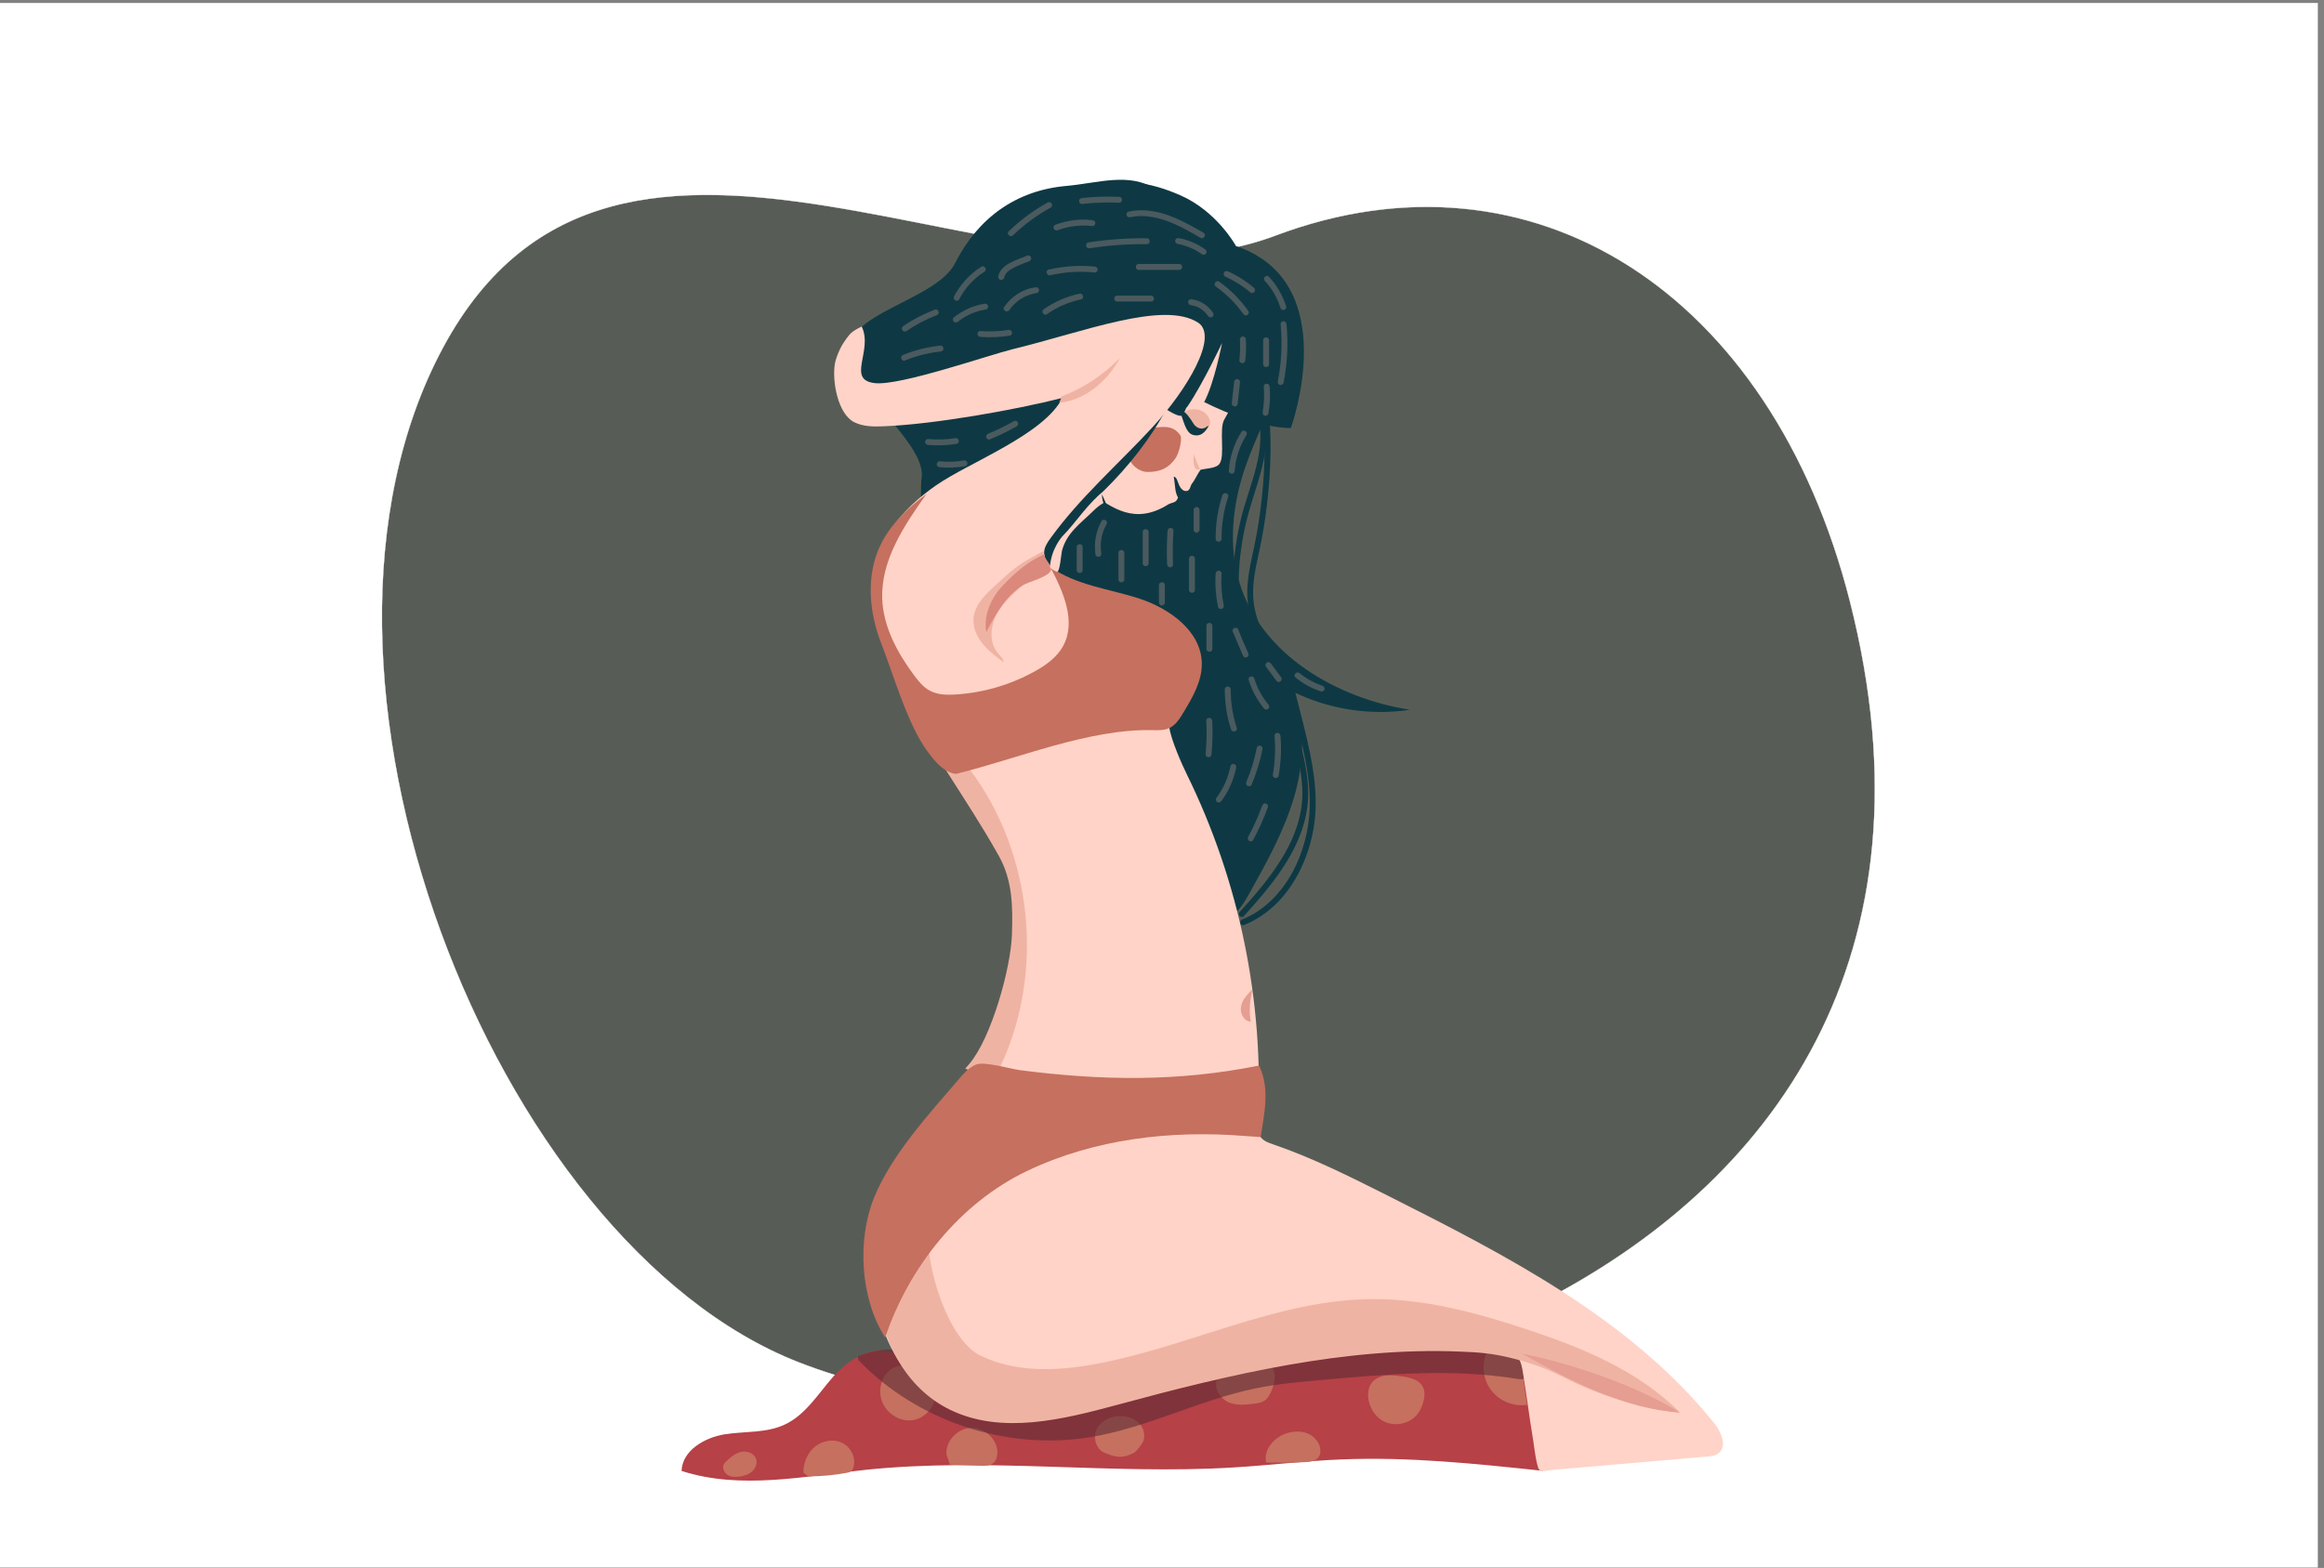 <?xml version="1.0" encoding="utf-8"?>
<!-- Generator: Adobe Illustrator 25.1.0, SVG Export Plug-In . SVG Version: 6.00 Build 0)  -->
<svg version="1.1" id="Layer_1" xmlns="http://www.w3.org/2000/svg" xmlns:xlink="http://www.w3.org/1999/xlink" x="0px" y="0px"
	 viewBox="0 0 1962 1323.9" style="enable-background:new 0 0 1962 1323.9;" xml:space="preserve">
<rect x="0" y="0" width="1962" height="1323.9" fill="#808080" stroke="none"/>
<style type="text/css">
	.st0{fill:#FFFFFF;}
	.st1{fill:#575D56;stroke:#FFFFFF;stroke-width:0.25;stroke-miterlimit:10;}
	.st2{fill:#0E3944;}
	.st3{fill:#FFD3C7;}
	.st4{fill:#C6705F;}
	.st5{fill:#B64147;}
	.st6{opacity:0.6;}
	.st7{fill:#5B2A33;}
	.st8{fill:#EFB3A3;}
	.st9{fill:#E59E91;}
	.st10{fill:#DB897D;}
	.st11{fill:#4A5A5E;}
</style>
<polyline class="st0" points="-1.1,2.5 1956.8,2.5 1956.8,1323.6 -1.1,1323.6 "/>
<path class="st1" d="M1561.7,507.5c-66.3-260.7-268.2-390.2-485.2-308.5S521.6,19.4,374.1,293.3s42.1,756,300,856.9
	C998.7,1277.1,1714.4,1107.7,1561.7,507.5z"/>
<g>
	<path class="st2" d="M777.8,405.4c6.5-29.1-54.8-70.4-60.8-105.7s73-45.5,89.3-77.5c19.3-38.1,51.3-61.4,93.8-65.2
		c26.6-2.3,53.4-11.9,75.7,2.8c22.6,14.9,35.3,41.2,56.7,57.9c10.5,8.2,22.9,13.9,32.3,23.4c19.2,19.3,21.6,50.2,15.3,76.7
		c-6.3,26.5-19.8,50.6-28.7,76.4c-10.9,31.6-14.7,66.5-4.8,98.4c18.6,60.1,81.6,97,143.8,106.7c-33.8,5.1-69.1-0.4-99.7-15.7
		c11.9,27.8,10.4,59.8,2,88.8c-8.4,29-23.3,55.7-38,82.1c-3.5,6.2-7.1,12.6-12.7,16.9c-7.4,5.8-17.4,7.3-26.8,6.5
		c-30.4-2.4-54.9-25.1-76.2-47.1c-43.3-44.8-84.3-92.4-114.6-146.8C794,529.4,774.8,467.6,777.8,405.4"/>
</g>
<path class="st3" d="M914.4,287.2c-30.3,53.5-27.6,106.5,7.2,129.7c17.2,11.5,36.3,26.8,64.5,9.1c2.6-1.6,6.4-1.4,7.7-4.3
	c1.7-3.6,3.3-7.4,7.2-7.1c3.9,0.3,3.8-4.5,5.3-6.3c2.3-2.7,4.9-8.6,7.2-11.6c4.9-1.3,13.4-1.1,16.1-5.2c4.8-6.7-0.6-29,3.9-37.1
	c30.3-53.5,33.2-99.6-1.6-122.8C997.4,209,944.4,233.7,914.4,287.2z"/>
<path class="st3" d="M847.9,345.8c4.9-2.5,11.2-5.6,17.9-8.9l51.1,31.9l-0.1,0.3c-2,2.7-25.6,31.9-36.2,63.1
	c-13.6-14.7-27.4-36-40.1-70.4C843.5,355.8,846,350.4,847.9,345.8z"/>
<g>
	<path class="st2" d="M843.5,400c6,1.7,12.7,2.9,19.9,3.6c33.8,3.6,82.8-5.7,119.1-122.6c0.5-1.8-0.2-3.9-2-4.4
		c-1.8-0.5-3.4,0.7-3.9,2.5c-15,48.4-33.5,82.2-54.9,100.5c-16.4,13.8-34.6,19.1-56.9,17.1c-31.6-3.3-49.6-15.1-53.9-35.6
		c-0.5-1.7-2.1-2.8-3.9-2.4c-1.7,0.5-2.6,2.5-2.2,4.5C808.3,381.5,821.7,393.9,843.5,400z"/>
</g>
<g>
	<path class="st2" d="M997.4,423.7c-6-6.2-4.6-10-6.5-21.3c2.1,0.6,2.6,2.1,3.5,4.6c2.9,8.2,4.9,6.6,11,10.2c-1.8,0.8-3.2,5.6-4.9,7
		"/>
</g>
<g>
	<path class="st4" d="M996.9,368.3c-6.4-10.4-16.2-7.7-25-6.9c-8.8,0.8-17.4,6.2-19.8,14.7c-2.8,10.1,5.7,21.9,16.3,22.4
		c10.8,0.2,18.4-3.2,24.3-12C995.3,382.2,997.7,373.3,996.9,368.3"/>
</g>
<g>
	<path class="st5" d="M754.9,1142.8c-17.9-7.8-38.2,4.7-51.2,19.3c-12.9,14.6-23.6,32.6-41.3,40.8c-15.6,7.3-33.8,5.5-50.8,8.2
		c-17,2.8-35.6,13.7-36.2,30.9c49.9,16.1,103.8,4.4,156-1c102.6-10.6,206.3,4.3,309.2-1.9c30.6-1.8,61-5.6,91.6-6.8
		c56.8-2.4,113.7,3.6,170.2,9.6c5.8-36.9,4.1-74.9-5-111.1c-1.8-7-4-14.3-9.5-19c-4.6-4-10.8-5.5-16.8-6.9
		c-110-24.4-225.4-24.5-335.4-0.3c-59.5,13.1-117.6,33.2-178,41.4"/>
</g>
<g>
	<path class="st4" d="M678.2,1243.4c0-8.2,3.4-16.6,9.7-21.8c6.3-5.2,15.7-6.9,23.1-3.3s11.9,12.7,9.5,20.6c-0.4,1.3-1,2.7-2.2,3.5
		c-1,0.7-2.3,1-3.5,1.2c-10.7,2-21.5,3-32.4,3"/>
</g>
<g>
	<path class="st4" d="M612.2,1234.7c3.8-3.6,7.8-7.3,12.8-8.6c5-1.4,11.3,0.5,13.2,5.4c1.4,3.6-0.1,7.9-2.9,10.6
		c-2.8,2.7-6.6,4-10.5,4.6c-3.5,0.6-7.4,0.5-10.5-1.3c-3.1-1.9-4.9-6.1-3.2-9.2"/>
</g>
<g>
	<path class="st4" d="M777.4,1159.2c-6.1-7.5-18.4-8.3-26-2.4c-7.6,5.9-10.1,17.1-6.9,26.2c3.6,10,14.3,17.3,24.9,16.3
		s20-10.6,20-21.3c0-6.4-3-12.4-5.9-18.2"/>
</g>
<g>
	<path class="st4" d="M799.1,1228.5c-1.4-11.4,9.3-22.9,21.4-22.9c12.2,0,22.9,11.5,21.4,22.9c-0.3,2.3-1.1,4.7-2.8,6.4
		c-3,2.9-7.8,2.9-12,2.7c-8.4-0.3-16.7-0.6-25.1-0.9"/>
</g>
<g>
	<path class="st4" d="M933.6,1227.1c-8-2.3-11.4-13.1-7.7-20.5c3.7-7.4,12.7-11.3,21-10.9c6.1,0.3,12.3,2.6,16,7.4
		c3.7,4.8,4.4,12.2,0.5,16.8c-1.7,2.1-3.9,5.8-6.4,7C950.3,1230,945.3,1232.1,933.6,1227.1"/>
</g>
<g>
	<path class="st4" d="M1027.2,1165.7c-2.5,6.8,3.6,15.7,10.3,18.5c6.7,2.7,14.2,1.9,21.4,1c2.9-0.4,6-0.8,8.5-2.4
		c2.5-1.6,4.1-4.3,5.4-7c3.8-7.7,5.6-18.4-1.3-23.6c-2.9-2.2-6.7-2.8-10.3-3.2c-7-0.8-14.4-1-21,1.5S1027.8,1158.6,1027.2,1165.7"/>
</g>
<g>
	<path class="st4" d="M1069,1235c-2.8-10.7,6.6-21.4,17.2-24.8c5.8-1.8,12.3-2.1,17.9,0.2c5.6,2.4,10.2,7.7,10.6,13.8
		c0.1,2-0.2,4.1-1.3,5.8c-2.4,3.8-7.6,4.4-12,4.6c-11.3,0.5-22.6,0.5-33.8,0.3"/>
</g>
<g>
	<path class="st4" d="M1156.8,1169.5c-4.9,10.2,0.6,24.4,10.4,30.1s23.6,2.8,30.2-6.5c2.2-3.1,3.6-6.7,4.5-10.5
		c0.9-3.8,1.1-7.9-0.6-11.4c-3.2-6.6-11.6-8.3-18.9-9.2c-4.7-0.6-9.5-1.2-14.2-0.3C1163.5,1162.7,1158.9,1165.3,1156.8,1169.5"/>
</g>
<g>
	<path class="st4" d="M1254.3,1143.8c-3.7,10.4-1.6,22.6,5.4,31.1c7,8.5,18.6,12.9,29.5,11.3c-2-13.9-4-27.7-6-41.6
		c-0.1-0.9-0.3-1.9-1-2.6c-0.8-0.8-2-0.9-3.2-1c-7.7-0.4-15.4-0.8-23.1-1.2"/>
</g>
<g class="st6">
	<path class="st7" d="M724.6,1148.3c49.6,51.8,125.5,76.9,196.3,65.1c47.9-8,91.9-31.5,139.5-41.2c18.2-3.7,36.7-5.4,55.1-7
		c54.9-4.9,110.5-9.8,165-1c2,0.3,4.2,0.7,6.1-0.1c1.5-0.6-6.2-29.1-5.2-30.4c8.6-11.3,11.1-1.4-0.5-9.6
		c-11.6-8.2-26.5-9.5-40.6-10.6c-31.7-2.3-63.7-4.3-95.2-0.5c-33.8,4.1-66.5,14.9-99.4,23.7c-79.2,21.1-163.6,30.6-243.1,10.5
		c-26.1-6.6-53.6-12.7-78.3-1.9"/>
</g>
<path class="st2" d="M1043.5,207.8c91.1,30.7,46.3,153.6,46.3,153.6s-25.6,1.6-73.2-21.9c8.6-16,15.1-49.9,15.1-49.9
	s-15.9,33.9-28.9,53.2c-5.4,5.4,0.3,14.1-18.4,2.8c-24.5,47.7-80.2,100.5-102.5,102.1c-24.7,1.9-54.5-54.6-76.6-77.2
	c-22.4-22.7,42.1-144.2,64.8-171.7c34.3-41.1,71.6-58.1,126.4-33.9C1027.6,178.5,1043.5,207.8,1043.5,207.8z"/>
<g>
	<path class="st3" d="M737.1,498.7c9.3,80.5,69.8,150.3,111.5,224.8c11.7,20.8,11.9,43,11.1,66.8c-1,28.4-17.4,87-35.8,108.7
		c-40.9,48.3-62.2,61.4-80.3,122c-18.1,60.6-0.7,137.5,56.2,165.1c43.5,21.1,95.1,8.2,141.7-4.4c106-28.7,215.6-54.5,324.7-42.1
		c4.9,0.6,10,1.3,13.6,4.6c3.9,3.6,5,9.2,5.8,14.3c4,24.1,4.8,33.6,8.8,57.8c0.5,3.1,2.8,22.8,5.2,24.8c2.6,2.1,8,0.3,11.4,0
		c43.2-3.7,86.4-7.5,129.7-11.2c3.5-0.3,7.2-0.7,10-2.8c7.8-5.9,2.4-18.2-3.8-25.8c-70.9-87.9-174.9-141.2-275.8-192
		c-31.4-15.8-62.9-31.6-96.1-43c-4-1.4-8.2-2.8-10.7-6.2c-2.7-3.7-2.5-8.8-2.3-13.4c5.3-100.7-15.6-202.6-60.1-293
		c-4.1-8.2-13.6-30-14.6-39.1c-2.6-23.3,21.9-31.4,20-54.8c-2.1-25.1-27.3-41.5-51.2-49.6s-50.4-12.9-68.1-30.9
		c-3.5-3.5-6.6-7.9-6.5-12.9c0.1-4.3,2.6-8.1,5.1-11.6c24.9-34.6,57.5-62.8,86.4-94.1c28.9-31.3,56.4-77,38.3-88.4
		c-29.3-18.6-96.2,7.9-156.2,22.5c-20.8,5.1-95.2,31.1-116.5,28.7c-24.4-2.7-1.3-27.4-11.1-47.8c-8.9,4.3-9.9,6.2-13.2,10.6
		c-1.5,2-3.4,4.9-5,8.2c-2,4.1-3.8,8.7-4.5,12.8c-2.4,15.1,2.7,42.4,16.4,49.2c7.8,3.9,16.9,3.8,25.5,3.4
		c41-1.6,110.5-13.7,150.3-24c-15.7,31.1-77.9,54-106.6,73.8c-28.7,19.8-56.3,50.9-49.7,85.2"/>
</g>
<g>
	<path class="st8" d="M880.6,465.4c-14.7,8.3-20.2,10.5-32.8,22.1c-12,11.1-27.4,22.4-25.9,38.7c1.4,14.3,13.8,24.7,25.5,33
		c-0.5-3.3-3.3-5.6-5.3-8.2c-7.5-9.3-5.9-23.4,0.1-33.7c6-10.3,15.6-17.9,24.4-26.1c8.8-8.1,13.7-5.7,16.3-17.4"/>
</g>
<g>
	<path class="st8" d="M1319.5,1162.6c30.8,15.9,64.4,26.1,98.8,30.1c-35.1-35.4-82.8-54.9-130.1-70.5c-42.4-14-86.3-25.8-131-25.3
		c-79.9,0.9-154.1,40.5-232.7,54.9c-32.5,6-67.5,7.3-97.2-7.4s-51.2-89.8-41.9-121.5l-4.9,8.8c-14.1,8.6-28.5,46.2-40.6,57.3
		c4,42.7,24.4,83,62.3,101.4c43.5,21.1,95.1,8.2,141.7-4.4c94.2-25.5,191.3-48.7,288.3-44.8c17,0.6,27.8,1.7,41.3,4.9
		C1290.1,1150,1304.5,1154.9,1319.5,1162.6z"/>
</g>
<g>
	<path class="st9" d="M1285,1143c42.7,8.4,96.3,26.9,133.3,49.7C1372.3,1189.9,1325.8,1166.1,1285,1143"/>
</g>
<g>
	<path class="st8" d="M818.6,649.5l4.3-1.2c-7.4,2.3-15.3,0.7-23,1.1c-0.6,0-1.2,0.1-1.8,0.1c15.4,24.2,31.3,48.4,45.1,73.1
		c11.7,20.8,11.9,43,11.1,66.8c-1,28.4-17.4,87-35.8,108.7c-1.2,1.4-2.4,2.8-3.6,4.2c4.1,1.6,8.2,3.2,12.3,4.8
		c3.5,1.4,7.5,2.7,11,1.2c3.1-1.3,4.8-4.6,6.3-7.7C882.2,820.7,871.8,720.1,818.6,649.5z"/>
</g>
<g>
	<path class="st4" d="M1051.2,959.2c-62.7-5.1-127.3,2.4-184.1,29.5c-56.7,27.1-99.8,81.1-119.8,140.7
		c-20.9-32.7-23.9-81.9-9.5-117.9c14.5-35.9,46.3-70.7,71.5-100.1c4.2-4.9,8.6-10,14.6-12.5c7-3,29.5,3.7,37.1,4.7
		c69.6,8.9,133.2,9.9,202-3.9c9.1,19.6,4.6,39,1.3,60.4"/>
</g>
<g>
	<path class="st4" d="M806.9,653.5c52.2-12.8,112.4-38.3,166.1-37c4.9,0.1,9.9,0.3,14.3-1.8c5.3-2.5,8.6-7.8,11.6-12.8
		c7.9-13,16-26.8,15.7-42c-0.5-26.9-27-46-52.5-54.4c-25.6-8.4-53.8-11.2-75.6-27c11.1,20.8,22.3,46.1,11.1,66.8
		c-5.3,9.9-14.9,16.6-24.8,22c-20.3,11.1-43,17.7-66.1,19.1c-7.3,0.5-15,0.3-21.5-3.1c-5.6-2.9-9.7-8-13.5-13.1
		c-14.2-19.1-26.1-41.1-26.9-64.8c-1.1-32.6,18.6-61.8,37.4-88.4c-15.8,11.9-30.8,26-39.2,43.9c-12,25.5-9.3,56.1,1,82.4
		c10.3,26.3,22.3,68.8,39.2,91.4C789.3,643,796.7,652,806.9,653.5"/>
</g>
<g>
	<path class="st9" d="M1057.2,835.5c-4.1,4.1-8.4,8.6-9.5,14.3s2.5,12.7,8.3,12.9c-1.3-7.2-1.2-14.6,0.3-21.7"/>
</g>
<g>
	<path class="st10" d="M881.9,468c-13.4,5.3-25.3,15.9-35.3,26.4s-16.4,25.2-14,39.4c8-15.2,16.7-31.1,31.4-39.9
		c4.4-2.6,19.8-6.3,23-11.8C889.5,477.9,880.7,471.7,881.9,468"/>
</g>
<g>
	<path class="st3" d="M939.9,422c-6.6,0.6-12.2,4.8-16.8,9.3c-11.5,11.2-22.6,18.7-26.6,33.9c-0.6,2.4-1.7,18.2-4.2,17.6
		c-1.3-0.3-6-2.9-5.9-4.2c1.1-15.1,9.8-25.1,10.9-26.2c10.9-10.9,22.4-29.4,35.4-38"/>
</g>
<g>
	<path class="st2" d="M934.1,429.8c-2.5-3.6-3.8-8-3.8-12.4c1.8,3.7,3.4,7.4,4.7,11.3"/>
</g>
<g>
	<path class="st8" d="M1008,384.8c-0.6,2.6-0.6,5.3,0,7.9c0.3,1.2,0.8,2.4,1.7,3.2s2.5,1,3.4,0.2c-2.1-4-3.8-8.3-5-12.7"/>
</g>
<g>
	<path class="st8" d="M999.9,347.6c3.7-1.9,8-2.6,12-1.6c4,1,7.6,3.9,9.1,7.8c0.6,1.5,0.8,3.2,0.4,4.8c-0.8,3.4-4.3,5.4-7.8,6
		c-2.1,0.4-4.5,0.2-6.2-1.1c-0.9-0.7-1.5-1.7-2.1-2.6c-2.4-3.9-4.2-8.1-5.4-12.4"/>
</g>
<path class="st2" d="M996.7,345.9c4.8,2.1,7.8,6.9,10.9,11.8c2,3.3,7,6.3,11.8,2.1c0.4-0.4,0.9,0,0.5,0.7c-4.2,7.4-8.9,7.8-12.8,6.7
	c-6.6-1.9-8-13.4-11.2-20C995.6,346.7,996.2,345.7,996.7,345.9z"/>
<g>
	<path class="st8" d="M896.4,334.6c17.7-6.5,34.5-17.6,49.1-32.3c-11.8,21.6-31,35.8-51.2,37.8"/>
</g>
<g>
	<g>
		<path class="st11" d="M954.2,183.4c16.3-3.4,32.7,2.8,46.9,10.4c4.2,2.2,8.3,4.6,12.4,7c2.8,1.6,5.3-2.7,2.5-4.3
			c-15.1-8.7-30.7-17.5-48.4-18.8c-5-0.4-9.9-0.1-14.8,1c-1.3,0.3-2.1,1.8-1.7,3.1C951.5,183.1,952.9,183.7,954.2,183.4L954.2,183.4
			z"/>
	</g>
</g>
<g>
	<g>
		<path class="st11" d="M994,205.9c7.5,1.4,14.6,4.4,20.9,8.9c1.1,0.8,2.8,0.2,3.4-0.9c0.7-1.3,0.2-2.6-0.9-3.4
			c-6.6-4.7-14.1-7.9-22.1-9.4c-1.3-0.3-2.7,0.4-3.1,1.7C991.9,204,992.7,205.6,994,205.9L994,205.9z"/>
	</g>
</g>
<g>
	<g>
		<path class="st11" d="M920.1,209.6c15.9-2.5,32-3.6,48.1-3.4c3.2,0,3.2-5,0-5c-16.6-0.2-33.1,1-49.5,3.5c-1.3,0.2-2.1,1.9-1.7,3.1
			C917.4,209.3,918.7,209.8,920.1,209.6L920.1,209.6z"/>
	</g>
</g>
<g>
	<g>
		<path class="st11" d="M892.6,194.5c9.5-3.6,19.6-4.8,29.6-3.6c1.3,0.2,2.5-1.3,2.5-2.5c0-1.5-1.2-2.3-2.5-2.5
			c-10.4-1.3-21.1,0.1-31,3.8c-1.3,0.5-2.1,1.7-1.7,3.1C889.9,193.9,891.3,195,892.6,194.5L892.6,194.5z"/>
	</g>
</g>
<g>
	<g>
		<path class="st11" d="M886.7,232.4c12.3-2.8,24.9-3.6,37.5-2.3c1.3,0.1,2.5-1.2,2.5-2.5c0-1.5-1.2-2.4-2.5-2.5
			c-13-1.3-26.1-0.4-38.8,2.5C882.2,228.3,883.6,233.1,886.7,232.4L886.7,232.4z"/>
	</g>
</g>
<g>
	<g>
		<path class="st11" d="M961.4,227.9c11.4,0,22.8,0,34.2,0c3.2,0,3.2-5,0-5c-11.4,0-22.8,0-34.2,0
			C958.1,222.9,958.1,227.9,961.4,227.9L961.4,227.9z"/>
	</g>
</g>
<g>
	<g>
		<path class="st11" d="M1034.3,233.5c7.6,3.4,14.7,7.8,21,13.2c1,0.9,2.5,1,3.5,0c0.9-0.9,1-2.7,0-3.5c-6.6-5.7-14-10.4-22-14
			c-1.2-0.5-2.7-0.4-3.4,0.9C1032.8,231.2,1033.1,233,1034.3,233.5L1034.3,233.5z"/>
	</g>
</g>
<g>
	<g>
		<path class="st11" d="M1026.6,242.1c8.9,6.3,16.7,14.1,23,23c0.8,1.1,2.2,1.6,3.4,0.9c1.1-0.6,1.7-2.3,0.9-3.4
			c-6.8-9.6-15.1-18-24.7-24.8c-1.1-0.8-2.8-0.2-3.4,0.9C1025,239.9,1025.5,241.3,1026.6,242.1L1026.6,242.1z"/>
	</g>
</g>
<g>
	<g>
		<path class="st11" d="M883.8,265.3c8.7-6.1,18.4-10.3,28.8-12.5c3.1-0.7,1.8-5.5-1.3-4.8c-10.7,2.3-21,6.7-30,13
			c-1.1,0.8-1.6,2.2-0.9,3.4C881,265.5,882.7,266.1,883.8,265.3L883.8,265.3z"/>
	</g>
</g>
<g>
	<g>
		<path class="st11" d="M852.1,261.8c5.3-7.9,14-13,23.3-14.4c1.3-0.2,2.1-1.9,1.7-3.1c-0.4-1.4-1.7-1.9-3.1-1.7
			c-10.7,1.5-20.3,7.8-26.3,16.7C845.9,261.9,850.3,264.4,852.1,261.8L852.1,261.8z"/>
	</g>
</g>
<g>
	<g>
		<path class="st11" d="M847.8,234.5c0.7-3.8,3.8-6.2,7.1-8c4.4-2.4,9.2-4,13.9-5.9c1.3-0.5,2.1-1.7,1.7-3.1
			c-0.3-1.2-1.8-2.3-3.1-1.7c-5.2,2.1-10.7,3.9-15.7,6.7c-4.1,2.4-7.9,5.8-8.9,10.7c-0.3,1.3,0.4,2.7,1.7,3.1
			C845.9,236.6,847.5,235.8,847.8,234.5L847.8,234.5z"/>
	</g>
</g>
<g>
	<g>
		<path class="st11" d="M855.2,198.7c9.5-9.2,20.2-17,31.8-23.4c2.8-1.6,0.3-5.9-2.5-4.3c-11.9,6.6-23,14.7-32.8,24.2
			C849.3,197.4,852.9,200.9,855.2,198.7L855.2,198.7z"/>
	</g>
</g>
<g>
	<g>
		<path class="st11" d="M809.8,252.7c4.9-9.5,12.2-17.5,21.2-23.2c2.7-1.7,0.2-6-2.5-4.3c-9.7,6.1-17.7,14.8-23,25
			C804,253,808.3,255.6,809.8,252.7L809.8,252.7z"/>
	</g>
</g>
<g>
	<g>
		<path class="st11" d="M808.8,271.6c6.8-5.5,15-9,23.6-10.3c1.3-0.2,2.1-1.9,1.7-3.1c-0.4-1.4-1.7-2-3.1-1.7
			c-9.5,1.5-18.3,5.6-25.8,11.6c-1.1,0.8-0.9,2.7,0,3.5C806.3,272.6,807.8,272.4,808.8,271.6L808.8,271.6z"/>
	</g>
</g>
<g>
	<g>
		<path class="st11" d="M765.2,279.6c7.9-5.5,16.5-10,25.5-13.4c1.3-0.5,2.1-1.7,1.7-3.1c-0.3-1.2-1.8-2.2-3.1-1.7
			c-9.4,3.6-18.4,8.2-26.7,13.9c-1.1,0.8-1.6,2.2-0.9,3.4C762.4,279.8,764.1,280.4,765.2,279.6L765.2,279.6z"/>
	</g>
</g>
<g>
	<g>
		<path class="st11" d="M763.9,304.4c9.6-3.9,19.8-6.5,30.1-7.6c1.3-0.1,2.5-1,2.5-2.5c0-1.2-1.1-2.6-2.5-2.5
			c-10.8,1.2-21.4,3.7-31.4,7.8c-1.3,0.5-2.1,1.7-1.7,3.1C761.1,303.9,762.6,305,763.9,304.4L763.9,304.4z"/>
	</g>
</g>
<g>
	<g>
		<path class="st11" d="M827.8,284.5c8.3,0.6,16.6,0.2,24.8-1.1c1.3-0.2,2.1-1.9,1.7-3.1c-0.4-1.4-1.7-2-3.1-1.7
			c-7.8,1.2-15.6,1.5-23.5,0.9c-1.3-0.1-2.5,1.2-2.5,2.5C825.3,283.4,826.4,284.4,827.8,284.5L827.8,284.5z"/>
	</g>
</g>
<g>
	<g>
		<path class="st11" d="M783.5,375.7c8.1,0.7,16.2,0.3,24.2-0.9c1.3-0.2,2.1-1.9,1.7-3.1c-0.4-1.4-1.7-2-3.1-1.7
			c-7.5,1.2-15.2,1.4-22.8,0.7c-1.3-0.1-2.5,1.2-2.5,2.5C781,374.6,782.1,375.5,783.5,375.7L783.5,375.7z"/>
	</g>
</g>
<g>
	<g>
		<path class="st11" d="M835.6,371c7.8-3.2,15.5-6.9,22.8-11.1c2.8-1.6,0.3-5.9-2.5-4.3c-7,4-14.2,7.6-21.6,10.6
			c-1.2,0.5-2.1,1.7-1.7,3.1C832.8,370.4,834.3,371.5,835.6,371L835.6,371z"/>
	</g>
</g>
<g>
	<g>
		<path class="st11" d="M793.3,394.5c7.2,0.7,14.4,0.4,21.6-0.9c1.3-0.2,2.1-1.9,1.7-3.1c-0.4-1.4-1.7-2-3.1-1.7
			c-6.7,1.2-13.5,1.4-20.2,0.7c-1.3-0.1-2.5,1.2-2.5,2.5C790.8,393.5,791.9,394.4,793.3,394.5L793.3,394.5z"/>
	</g>
</g>
<g>
	<g>
		<path class="st11" d="M943.1,254.6c9.6,0,19.1,0,28.7,0c3.2,0,3.2-5,0-5c-9.6,0-19.1,0-28.7,0
			C939.9,249.6,939.9,254.6,943.1,254.6L943.1,254.6z"/>
	</g>
</g>
<g>
	<g>
		<path class="st11" d="M1005,257.6c1.6,0.2,3.1,0.6,4.6,1.1c0.2,0.1,0.4,0.1,0.6,0.2c0.1,0,0.5,0.2,0.2,0.1
			c0.4,0.2,0.8,0.3,1.1,0.5c0.7,0.4,1.4,0.7,2.1,1.2c1.5,0.9,2.2,1.5,3.4,2.7c0.6,0.6,1.1,1.1,1.6,1.8c0,0,0.4,0.5,0.3,0.3
			c-0.1-0.2,0.3,0.4,0.3,0.3c0.2,0.3,0.5,0.7,0.7,1c0.7,1.1,2.2,1.6,3.4,0.9c1.1-0.7,1.6-2.3,0.9-3.4c-4-6.2-10.7-10.6-18-11.6
			c-1.3-0.2-2.7,0.3-3.1,1.7C1003,255.7,1003.6,257.4,1005,257.6L1005,257.6z"/>
	</g>
</g>
<g>
	<g>
		<path class="st11" d="M1046.8,286.6c0.3,5.9,0.2,11.8-0.5,17.6c-0.2,1.3,1.3,2.5,2.5,2.5c1.5,0,2.3-1.2,2.5-2.5
			c0.7-5.8,0.9-11.7,0.5-17.6c-0.1-1.3-1.1-2.5-2.5-2.5C1048,284.1,1046.7,285.3,1046.8,286.6L1046.8,286.6z"/>
	</g>
</g>
<g>
	<g>
		<path class="st11" d="M1066.4,287.3c0,6.7,0,13.5,0,20.2c0,3.2,5,3.2,5,0c0-6.7,0-13.5,0-20.2
			C1071.4,284.1,1066.4,284,1066.4,287.3L1066.4,287.3z"/>
	</g>
</g>
<g>
	<g>
		<path class="st11" d="M1081.1,273.6c1.6,16.1,0.8,32.4-2.3,48.3c-0.3,1.3,0.4,2.7,1.7,3.1c1.2,0.3,2.8-0.4,3.1-1.7
			c3.2-16.3,4.1-33.1,2.5-49.6c-0.1-1.3-1.1-2.5-2.5-2.5C1082.3,271.1,1081,272.3,1081.1,273.6L1081.1,273.6z"/>
	</g>
</g>
<g>
	<g>
		<path class="st11" d="M1041.9,322.5c-0.7,6.1-1.3,12.2-2,18.2c-0.1,1.3,1.3,2.5,2.5,2.5c1.5,0,2.4-1.2,2.5-2.5
			c0.7-6.1,1.3-12.2,2-18.2c0.1-1.3-1.3-2.5-2.5-2.5C1042.9,320,1042,321.1,1041.9,322.5L1041.9,322.5z"/>
	</g>
</g>
<g>
	<g>
		<path class="st11" d="M1066.9,326.4c0.6,7.2,0.3,14.4-0.9,21.5c-0.2,1.3,0.4,2.7,1.7,3.1c1.2,0.3,2.8-0.4,3.1-1.7
			c1.3-7.5,1.8-15.2,1.1-22.8c-0.1-1.3-1.1-2.5-2.5-2.5C1068.2,323.9,1066.8,325,1066.9,326.4L1066.9,326.4z"/>
	</g>
</g>
<g>
	<g>
		<path class="st11" d="M1048,364.8c-6.2,9.8-9.9,21.1-10.6,32.7c-0.1,1.3,1.2,2.5,2.5,2.5c1.4,0,2.4-1.1,2.5-2.5
			c0.7-10.7,4.2-21.1,9.9-30.1C1054,364.6,1049.7,362,1048,364.8L1048,364.8z"/>
	</g>
</g>
<g>
	<g>
		<path class="st11" d="M1032,418.1c-3.9,11.9-5.8,24.4-5.7,36.9c0,3.2,5,3.2,5,0c-0.1-12.1,1.8-24.1,5.6-35.6
			C1037.8,416.4,1033,415.1,1032,418.1L1032,418.1z"/>
	</g>
</g>
<g>
	<g>
		<path class="st11" d="M1026.3,484.4c-0.6,9.4,0.1,18.8,2,28c0.3,1.3,1.8,2.1,3.1,1.7c1.4-0.4,2-1.7,1.7-3.1
			c-1.8-8.8-2.4-17.8-1.8-26.7c0.1-1.3-1.2-2.5-2.5-2.5C1027.4,481.9,1026.4,483,1026.3,484.4L1026.3,484.4z"/>
	</g>
</g>
<g>
	<g>
		<path class="st11" d="M1040.9,533.7c2.9,6.7,5.7,13.5,8.6,20.2c0.5,1.2,2.4,1.5,3.4,0.9c1.3-0.8,1.4-2.2,0.9-3.4
			c-2.9-6.7-5.7-13.5-8.6-20.2c-0.5-1.2-2.4-1.5-3.4-0.9C1040.5,531.1,1040.3,532.5,1040.9,533.7L1040.9,533.7z"/>
	</g>
</g>
<g>
	<g>
		<path class="st11" d="M1054.2,574.2c2.7,8.9,7.2,17.1,13.1,24.2c0.9,1,2.6,0.9,3.5,0c1-1,0.9-2.5,0-3.5c-5.4-6.5-9.4-14-11.9-22
			C1058,569.8,1053.2,571.1,1054.2,574.2L1054.2,574.2z"/>
	</g>
</g>
<g>
	<g>
		<path class="st11" d="M1076,621.2c0.9,10.9,0.5,21.9-1.4,32.6c-0.2,1.3,0.4,2.7,1.7,3.1c1.2,0.3,2.8-0.4,3.1-1.7
			c2-11.2,2.6-22.6,1.6-33.9c-0.1-1.3-1.1-2.5-2.5-2.5C1077.2,618.7,1075.9,619.9,1076,621.2L1076,621.2z"/>
	</g>
</g>
<g>
	<g>
		<path class="st11" d="M1065.6,680.2c-3.3,9.1-7.3,18-11.9,26.5c-1.5,2.8,2.8,5.4,4.3,2.5c4.8-8.9,9-18.2,12.4-27.7
			c0.5-1.3-0.5-2.7-1.7-3.1C1067.3,678.1,1066.1,678.9,1065.6,680.2L1065.6,680.2z"/>
	</g>
</g>
<g>
	<g>
		<path class="st11" d="M1061,631.4c-1.9,9.8-4.8,19.5-8.7,28.7c-0.5,1.2-0.4,2.7,0.9,3.4c1,0.6,2.9,0.4,3.4-0.9
			c4.1-9.7,7.2-19.6,9.2-29.9c0.3-1.3-0.4-2.7-1.7-3.1C1062.9,629.3,1061.3,630,1061,631.4L1061,631.4z"/>
	</g>
</g>
<g>
	<g>
		<path class="st11" d="M1038.8,646.9c-1.9,9.8-6,19-12,27c-0.8,1.1-0.2,2.8,0.9,3.4c1.3,0.7,2.6,0.2,3.4-0.9
			c6.2-8.3,10.5-18,12.5-28.2c0.3-1.3-0.4-2.7-1.7-3.1C1040.6,644.8,1039.1,645.5,1038.8,646.9L1038.8,646.9z"/>
	</g>
</g>
<g>
	<g>
		<path class="st11" d="M1034,582.1c0,11.5,1.7,22.9,5.3,33.8c1,3,5.8,1.7,4.8-1.3c-3.4-10.5-5.1-21.5-5.1-32.5
			C1039,578.9,1034,578.9,1034,582.1L1034,582.1z"/>
	</g>
</g>
<g>
	<g>
		<path class="st11" d="M1018.4,608.5c0.5,9.5,0.3,18.9-0.6,28.4c-0.1,1.3,1.2,2.5,2.5,2.5c1.5,0,2.4-1.2,2.5-2.5
			c0.9-9.4,1.1-18.9,0.6-28.4C1023.2,605.3,1018.2,605.3,1018.4,608.5L1018.4,608.5z"/>
	</g>
</g>
<g>
	<g>
		<path class="st11" d="M1018.5,528.4c0,6.5,0,13,0,19.5c0,3.2,5,3.2,5,0c0-6.5,0-13,0-19.5C1023.5,525.1,1018.5,525.1,1018.5,528.4
			L1018.5,528.4z"/>
	</g>
</g>
<g>
	<g>
		<path class="st11" d="M1008.8,498.1c0-8.8,0-17.6,0-26.4c0-3.2-5-3.2-5,0c0,8.8,0,17.6,0,26.4
			C1003.8,501.3,1008.8,501.3,1008.8,498.1L1008.8,498.1z"/>
	</g>
</g>
<g>
	<g>
		<path class="st11" d="M990.3,476.6c-0.4-9.5-0.3-18.9,0.4-28.4c0.1-1.3-1.2-2.5-2.5-2.5c-1.4,0-2.4,1.1-2.5,2.5
			c-0.7,9.4-0.8,18.9-0.4,28.4C985.5,479.8,990.5,479.8,990.3,476.6L990.3,476.6z"/>
	</g>
</g>
<g>
	<g>
		<path class="st11" d="M1012.7,447.2c0-5.5,0-11.1,0-16.6c0-1.3-1.1-2.6-2.5-2.5c-1.4,0.1-2.5,1.1-2.5,2.5c0,5.5,0,11.1,0,16.6
			c0,1.3,1.1,2.6,2.5,2.5C1011.6,449.7,1012.7,448.6,1012.7,447.2L1012.7,447.2z"/>
	</g>
</g>
<g>
	<g>
		<path class="st11" d="M929.9,440.1c-4.8,8.6-6.5,18.6-5,28.3c0.2,1.3,1.9,2.1,3.1,1.7c1.4-0.4,2-1.7,1.7-3.1
			c-1.3-8.4,0.3-17.1,4.5-24.4C935.8,439.8,931.5,437.3,929.9,440.1L929.9,440.1z"/>
	</g>
</g>
<g>
	<g>
		<path class="st11" d="M944.2,466.8c0,7.5,0,15,0,22.5c0,3.2,5,3.2,5,0c0-7.5,0-15,0-22.5C949.2,463.6,944.2,463.6,944.2,466.8
			L944.2,466.8z"/>
	</g>
</g>
<g>
	<g>
		<path class="st11" d="M964.7,449.2c0,8.8,0,17.6,0,26.4c0,3.2,5,3.2,5,0c0-8.8,0-17.6,0-26.4C969.7,446,964.7,446,964.7,449.2
			L964.7,449.2z"/>
	</g>
</g>
<g>
	<g>
		<path class="st11" d="M909,461.9c0,6.5,0,13,0,19.5c0,3.2,5,3.2,5,0c0-6.5,0-13,0-19.5C914,458.7,909,458.7,909,461.9L909,461.9z"
			/>
	</g>
</g>
<g>
	<g>
		<path class="st11" d="M1093.6,572c6.4,5.2,13.6,9.2,21.5,11.8c1.3,0.4,2.7-0.5,3.1-1.7c0.4-1.4-0.5-2.6-1.7-3.1
			c-7-2.3-13.5-5.9-19.2-10.5c-1.1-0.8-2.5-1-3.5,0C1092.7,569.4,1092.5,571.2,1093.6,572L1093.6,572z"/>
	</g>
</g>
<g>
	<g>
		<path class="st11" d="M913.5,172.2c10.4-1.1,20.8-1.5,31.3-1c3.2,0.1,3.2-4.9,0-5c-10.4-0.5-20.9-0.1-31.3,1
			c-1.3,0.1-2.5,1-2.5,2.5C911,171,912.1,172.4,913.5,172.2L913.5,172.2z"/>
	</g>
</g>
<g>
	<g>
		<path class="st11" d="M1085.8,258.7c-2.9-9.3-7.9-17.9-14.5-25c-2.2-2.3-5.7,1.2-3.5,3.5c6.1,6.5,10.6,14.3,13.2,22.8
			C1082,263,1086.8,261.7,1085.8,258.7L1085.8,258.7z"/>
	</g>
</g>
<g>
	<g>
		<path class="st11" d="M983.4,508.8c0-4.9,0-9.8,0-14.7c0-1.3-1.1-2.6-2.5-2.5c-1.4,0.1-2.5,1.1-2.5,2.5c0,4.9,0,9.8,0,14.7
			c0,1.3,1.1,2.6,2.5,2.5C982.3,511.2,983.4,510.2,983.4,508.8L983.4,508.8z"/>
	</g>
</g>
<g>
	<g>
		<path class="st2" d="M1063.4,359c2.3,15.7-1.5,31.5-6,46.4c-2.3,7.8-4.9,15.4-7.2,23.2c-2.3,7.9-4.2,16-5.6,24.1
			c-2.7,15.2-4.2,30.8-3.6,46.2c0.5,12.9,2.5,25.9,6.8,38.1c4.2,11.9,10.8,23,20.2,31.6c1.2,1.1,2.4,2.1,3.6,3.1
			c1.1,0.8,2.5,1,3.5,0c0.9-0.9,1.1-2.7,0-3.5c-9.6-7.6-16.7-17.8-21.3-29.2c-4.7-11.7-7-24.3-7.7-36.8c-0.9-14.8,0.2-29.8,2.6-44.5
			c1.3-8.2,3.1-16.3,5.3-24.2c2.1-7.8,4.6-15.4,7-23.1c4.6-15,8.9-30.7,7.8-46.5c-0.1-2.1-0.4-4.1-0.7-6.1c-0.2-1.3-1.9-2.1-3.1-1.7
			C1063.7,356.3,1063.2,357.6,1063.4,359L1063.4,359z"/>
	</g>
</g>
<g>
	<g>
		<path class="st2" d="M1067,358.5c1.6,27.5-0.2,55.2-4.4,82.3c-1,6.6-2.2,13.3-3.6,19.9c-1.5,7.3-3.2,14.5-4.4,21.8
			c-1.2,7.3-2,14.7-1.5,22.2c0.4,6.7,1.8,13.3,3.8,19.7c4.7,14.4,12.6,27.4,21,39.9c1.8,2.7,6.1,0.2,4.3-2.5
			c-7.3-10.9-14.4-22.2-19.1-34.6c-2.3-6.1-4-12.5-4.8-19c-0.8-7.1-0.4-14.2,0.6-21.2c1-7.3,2.7-14.4,4.2-21.6
			c1.4-6.6,2.7-13.2,3.8-19.9c2.2-13.7,3.8-27.4,4.8-41.2c1-15.2,1.3-30.5,0.4-45.7C1071.8,355.3,1066.8,355.3,1067,358.5
			L1067,358.5z"/>
	</g>
</g>
<g>
	<g>
		<path class="st2" d="M1086.9,594.9c2.5,26.6,13.8,52.2,12.5,79.2c-1.2,23.9-12.7,45.7-26.6,64.6c-8,11-17,21.2-26.2,31.3
			c-2.2,2.4,1.4,5.9,3.5,3.5c16.5-18.2,32.9-37.2,43.6-59.5c5.2-10.9,8.9-22.4,10.2-34.5c1.5-13.3-0.4-26.7-3.2-39.7
			c-3.2-14.9-7.5-29.7-8.9-45c-0.1-1.3-1.1-2.5-2.5-2.5C1088.2,592.4,1086.8,593.5,1086.9,594.9L1086.9,594.9z"/>
	</g>
</g>
<g>
	<g>
		<path class="st2" d="M1088.2,584.1c3.7,15.5,8,30.9,11.5,46.4c3.4,15.5,6.1,31.2,6.1,47.1c0,13.7-2.2,27.3-6.6,40.3
			c-4,11.9-9.9,23.4-17.7,33.2c-7.7,9.8-17.3,18-28.6,23.4c-1.3,0.6-2.7,1.3-4.1,1.8c-1.3,0.5-2.1,1.7-1.7,3.1
			c0.3,1.2,1.8,2.3,3.1,1.7c12.1-4.9,22.8-12.7,31.5-22.5c8.8-9.9,15.5-21.5,20.3-33.9c5-12.8,7.9-26.4,8.6-40.1
			c0.8-16.3-1.4-32.6-4.6-48.6c-3.2-16-7.6-31.8-11.5-47.6c-0.5-1.9-1-3.9-1.4-5.8C1092.3,579.7,1087.5,581,1088.2,584.1
			L1088.2,584.1z"/>
	</g>
</g>
<g>
	<g>
		<path class="st11" d="M1068.7,562.8c2.9,3.9,5.8,7.9,8.7,11.8c0.8,1,2.2,1.7,3.4,0.9c1-0.7,1.7-2.3,0.9-3.4
			c-2.9-3.9-5.8-7.9-8.7-11.8c-0.8-1-2.2-1.7-3.4-0.9C1068.6,560.1,1067.9,561.7,1068.7,562.8L1068.7,562.8z"/>
	</g>
</g>
</svg>
